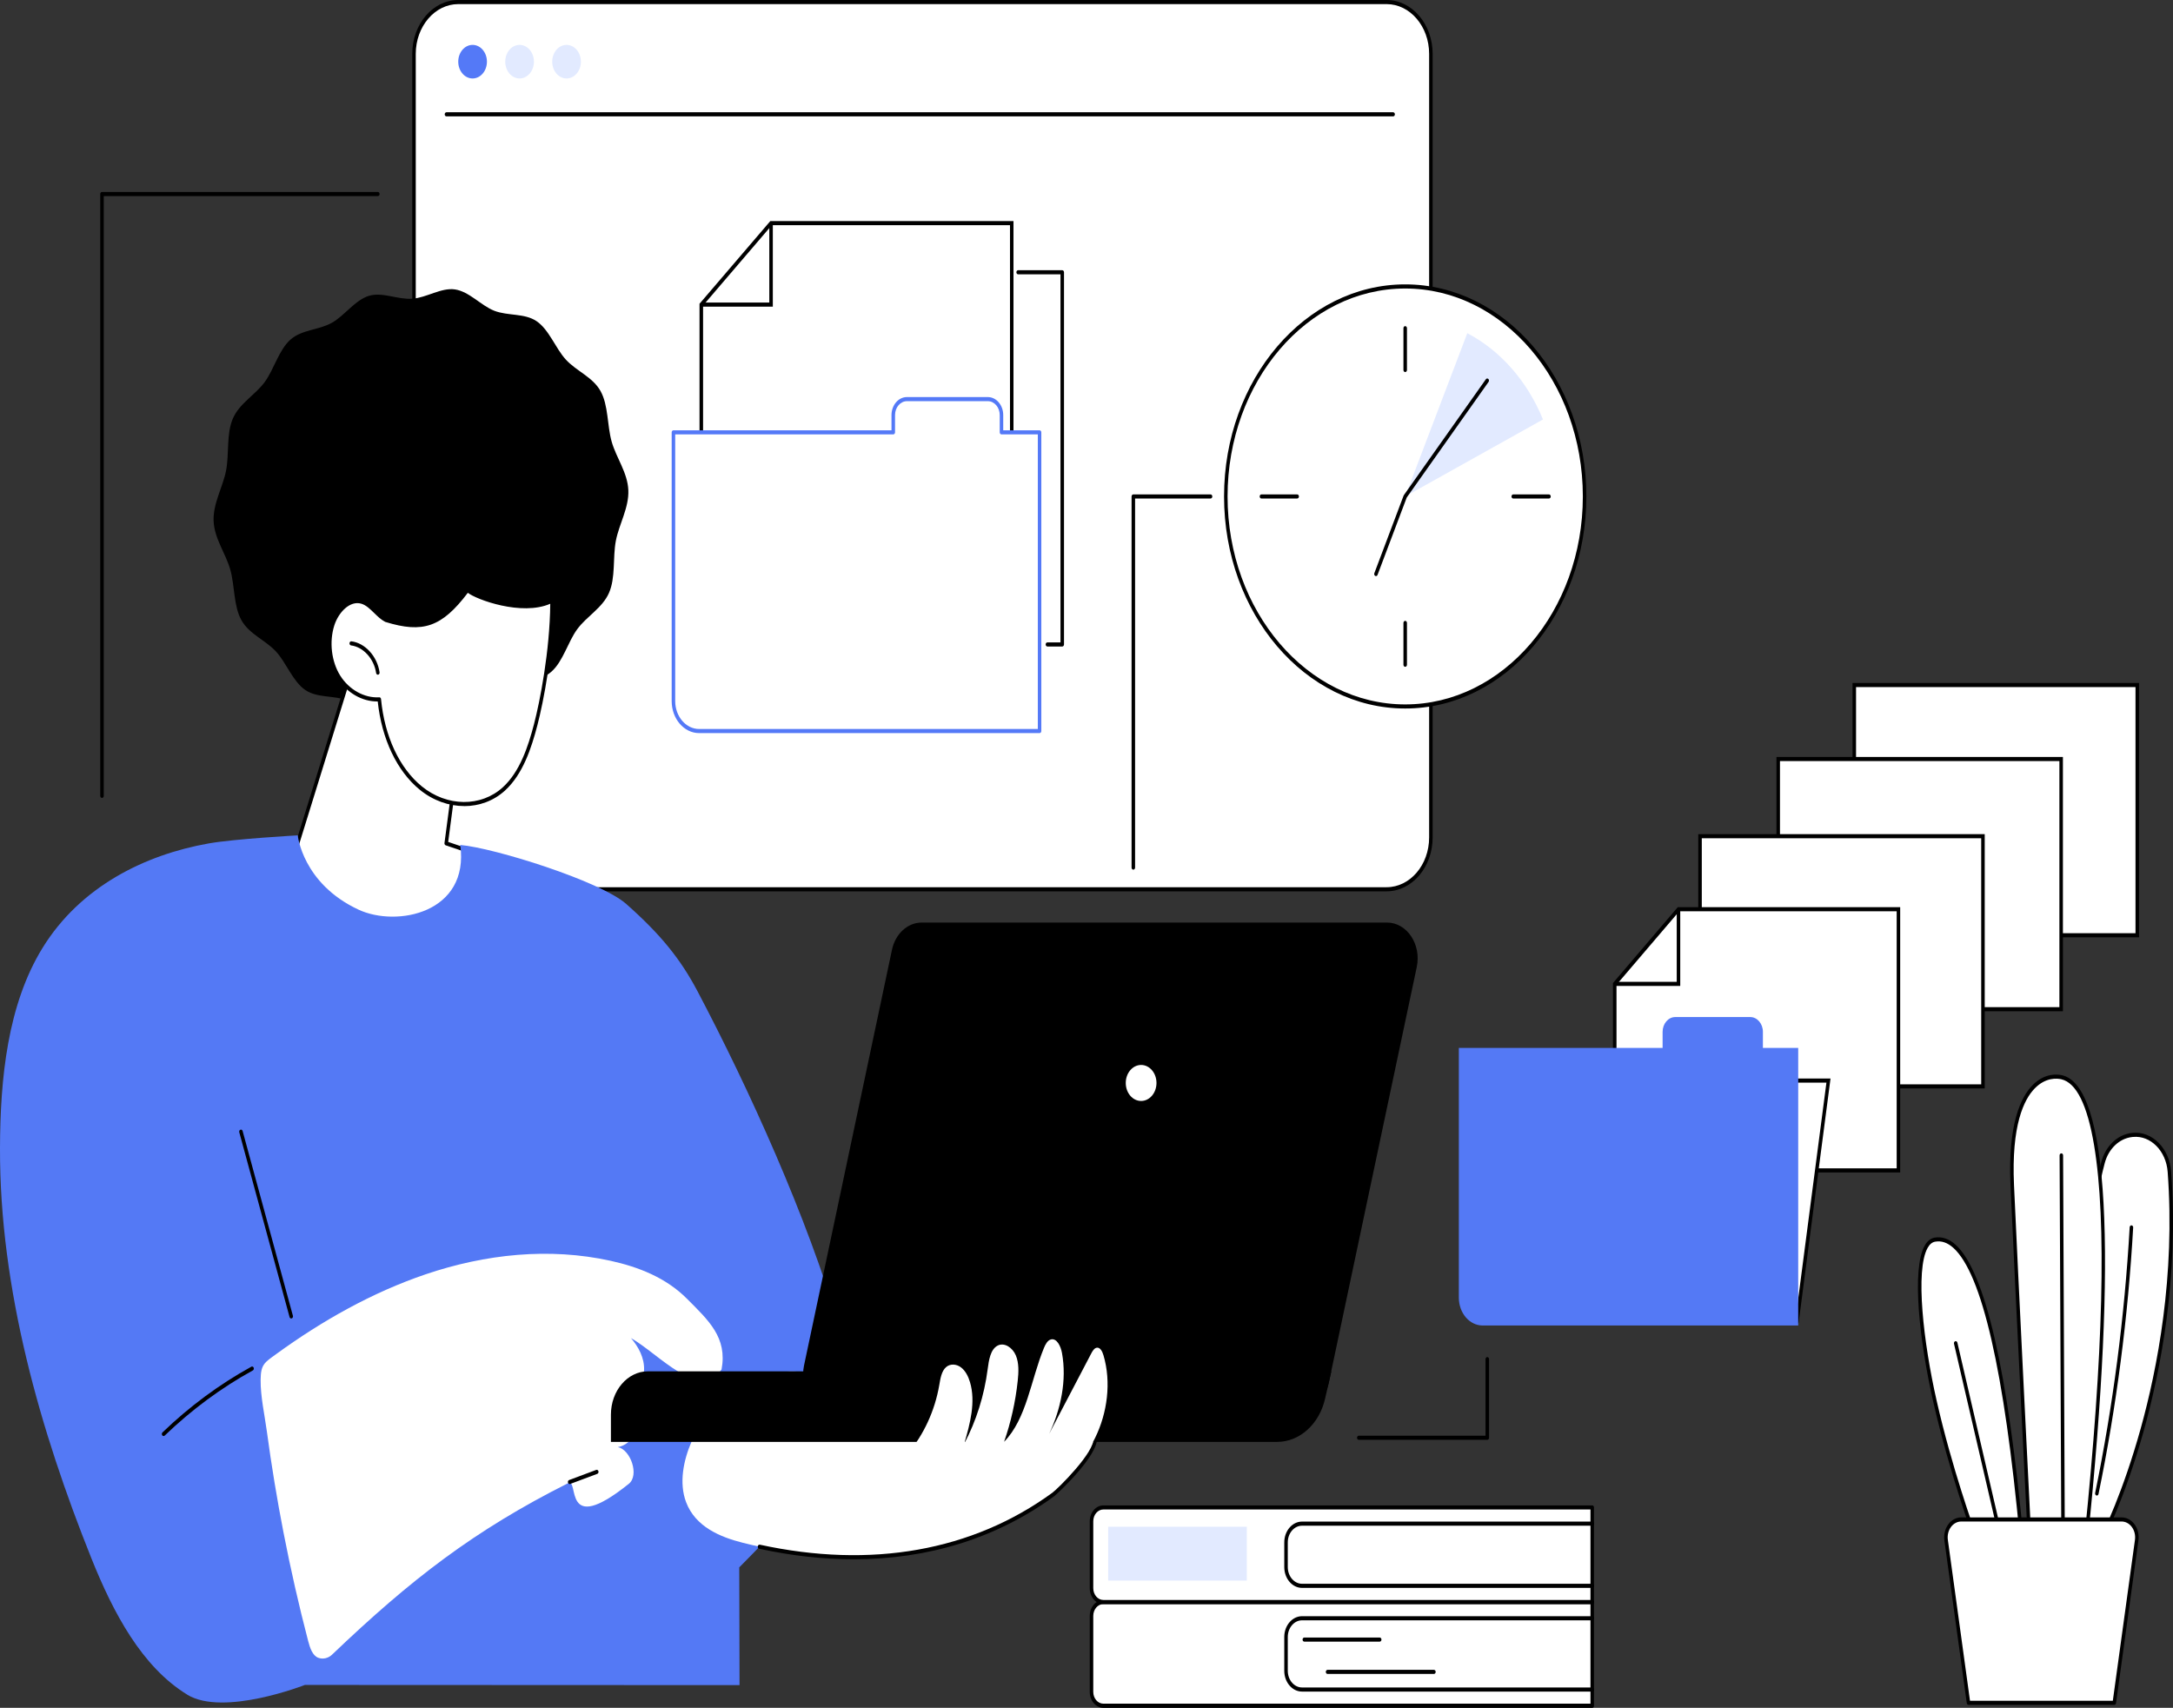 <svg width="355" height="279" viewBox="0 0 355 279" fill="none" xmlns="http://www.w3.org/2000/svg">
<rect x="0" y="0" width="355" height="279" fill="#333333" stroke="none"/>
<g clip-path="url(#clip0_309_1507)">
<path d="M226.529 0.336H74.865C70.871 0.336 67.632 4.127 67.632 8.803V136.812C67.632 141.489 70.871 145.28 74.865 145.28H226.529C230.524 145.28 233.762 141.489 233.762 136.812V8.803C233.762 4.127 230.524 0.336 226.529 0.336Z" fill="white"/>
<path d="M226.529 145.615H74.868C70.721 145.615 67.349 141.667 67.349 136.812V8.803C67.349 3.948 70.721 0 74.868 0H226.529C230.677 0 234.049 3.948 234.049 8.803V136.809C234.049 141.664 230.677 145.612 226.529 145.612V145.615ZM74.868 0.671C71.037 0.671 67.922 4.321 67.922 8.803V136.809C67.922 141.294 71.04 144.94 74.868 144.94H226.529C230.361 144.94 233.476 141.291 233.476 136.809V8.803C233.476 4.317 230.358 0.671 226.529 0.671H74.868Z" fill="black"/>
<path d="M77.206 12.818C78.5 12.818 79.549 11.59 79.549 10.075C79.549 8.56 78.5 7.332 77.206 7.332C75.912 7.332 74.863 8.56 74.863 10.075C74.863 11.59 75.912 12.818 77.206 12.818Z" fill="#5479F7"/>
<path d="M84.884 12.818C86.178 12.818 87.227 11.59 87.227 10.075C87.227 8.56 86.178 7.332 84.884 7.332C83.59 7.332 82.54 8.56 82.54 10.075C82.54 11.59 83.59 12.818 84.884 12.818Z" fill="#E2EAFF"/>
<path d="M92.558 12.818C93.852 12.818 94.901 11.59 94.901 10.075C94.901 8.56 93.852 7.332 92.558 7.332C91.264 7.332 90.215 8.56 90.215 10.075C90.215 11.59 91.264 12.818 92.558 12.818Z" fill="#E2EAFF"/>
<path d="M125.967 36.453L114.57 49.762V83.019H165.284V36.453H125.967Z" fill="white"/>
<path d="M165.571 83.355H114.28V49.621L125.847 36.114H165.571V83.351V83.355ZM114.857 82.683H165V36.789H126.088L114.86 49.903V82.686L114.857 82.683Z" fill="black"/>
<path d="M126.254 50.097H114.57V49.426H125.68V36.453H126.254V50.097Z" fill="black"/>
<path d="M163.609 70.63V67.807C163.609 66.37 162.611 65.202 161.378 65.202H148.162C146.929 65.202 145.931 66.367 145.931 67.807V70.63H110.018V114.534C110.018 117.236 111.894 119.429 114.211 119.429H169.832V70.63H163.609Z" fill="white"/>
<path d="M169.833 119.764H114.211C111.742 119.764 109.731 117.418 109.731 114.534V70.63C109.731 70.446 109.861 70.295 110.018 70.295H145.644V67.807C145.644 66.185 146.774 64.866 148.162 64.866H161.378C162.766 64.866 163.896 66.185 163.896 67.807V70.295H169.833C169.99 70.295 170.119 70.446 170.119 70.63V119.429C170.119 119.613 169.99 119.764 169.833 119.764ZM110.308 70.966V114.534C110.308 117.048 112.06 119.093 114.214 119.093H169.549V70.966H163.612C163.454 70.966 163.325 70.815 163.325 70.63V67.807C163.325 66.555 162.453 65.537 161.381 65.537H148.165C147.092 65.537 146.221 66.555 146.221 67.807V70.63C146.221 70.815 146.092 70.966 145.934 70.966H110.308Z" fill="#5479F7"/>
<path d="M173.538 105.617H171.115C170.957 105.617 170.828 105.466 170.828 105.281C170.828 105.096 170.957 104.945 171.115 104.945H173.251V44.816H166.331C166.173 44.816 166.044 44.665 166.044 44.481C166.044 44.296 166.173 44.145 166.331 44.145H173.538C173.696 44.145 173.825 44.296 173.825 44.481V105.281C173.825 105.466 173.696 105.617 173.538 105.617Z" fill="black"/>
<path d="M227.593 19.012H72.938C72.78 19.012 72.651 18.861 72.651 18.677C72.651 18.492 72.78 18.341 72.938 18.341H227.593C227.751 18.341 227.88 18.492 227.88 18.677C227.88 18.861 227.751 19.012 227.593 19.012Z" fill="black"/>
<path d="M229.566 115.413C245.752 115.413 258.874 100.053 258.874 81.105C258.874 62.157 245.752 46.797 229.566 46.797C213.38 46.797 200.258 62.157 200.258 81.105C200.258 100.053 213.38 115.413 229.566 115.413Z" fill="white"/>
<path d="M229.566 115.746C213.248 115.746 199.972 100.205 199.972 81.102C199.972 61.999 213.248 46.458 229.566 46.458C245.885 46.458 259.161 61.999 259.161 81.102C259.161 100.205 245.885 115.746 229.566 115.746ZM229.566 47.133C213.563 47.133 200.545 62.371 200.545 81.105C200.545 99.839 213.563 115.077 229.566 115.077C245.57 115.077 258.587 99.839 258.587 81.105C258.587 62.371 245.57 47.133 229.566 47.133Z" fill="black"/>
<path d="M229.566 60.783C229.408 60.783 229.279 60.632 229.279 60.448V53.612C229.279 53.428 229.408 53.277 229.566 53.277C229.724 53.277 229.853 53.428 229.853 53.612V60.448C229.853 60.632 229.724 60.783 229.566 60.783Z" fill="black"/>
<path d="M229.566 108.934C229.408 108.934 229.279 108.783 229.279 108.598V101.762C229.279 101.578 229.408 101.427 229.566 101.427C229.724 101.427 229.853 101.578 229.853 101.762V108.598C229.853 108.783 229.724 108.934 229.566 108.934Z" fill="black"/>
<path d="M211.917 81.441H206.078C205.92 81.441 205.791 81.29 205.791 81.105C205.791 80.921 205.92 80.769 206.078 80.769H211.917C212.075 80.769 212.204 80.921 212.204 81.105C212.204 81.29 212.075 81.441 211.917 81.441Z" fill="black"/>
<path d="M253.055 81.441H247.216C247.058 81.441 246.929 81.29 246.929 81.105C246.929 80.921 247.058 80.769 247.216 80.769H253.055C253.213 80.769 253.342 80.921 253.342 81.105C253.342 81.29 253.213 81.441 253.055 81.441Z" fill="black"/>
<path d="M252.077 68.529C249.525 62.278 245.125 57.262 239.708 54.435L229.566 81.102L252.077 68.525V68.529Z" fill="#E2EAFF"/>
<path d="M224.785 94.115C224.748 94.115 224.708 94.105 224.671 94.084C224.527 94.01 224.461 93.812 224.524 93.641L229.305 80.968C229.317 80.941 229.331 80.914 229.345 80.89L242.745 61.955C242.845 61.814 243.026 61.794 243.149 61.912C243.272 62.029 243.287 62.241 243.186 62.385L229.813 81.283L225.049 93.913C225.001 94.037 224.897 94.115 224.785 94.115Z" fill="black"/>
<path d="M185.15 142.073C184.992 142.073 184.863 141.922 184.863 141.738V81.105C184.863 80.921 184.992 80.769 185.15 80.769H197.766C197.924 80.769 198.053 80.921 198.053 81.105C198.053 81.29 197.924 81.441 197.766 81.441H185.437V141.738C185.437 141.922 185.308 142.073 185.15 142.073Z" fill="black"/>
<path d="M102.65 80.081C102.771 82.955 101.13 85.634 100.611 88.35C100.086 91.103 100.591 94.363 99.487 96.868C98.4 99.332 95.879 100.651 94.305 102.786C92.779 104.858 91.993 108.054 90.074 109.739C88.224 111.361 85.5 111.267 83.349 112.459C81.281 113.604 79.543 116.195 77.249 116.88C75.049 117.535 72.557 116.226 70.196 116.4C67.836 116.575 65.47 118.247 63.227 117.921C60.89 117.582 58.945 115.266 56.794 114.433C54.557 113.567 51.856 114.067 49.883 112.727C47.835 111.341 46.785 108.276 45.096 106.446C43.352 104.556 40.737 103.619 39.449 101.333C38.141 99.01 38.37 95.696 37.616 93.037C36.873 90.415 35.018 87.994 34.897 85.121C34.777 82.247 36.417 79.568 36.937 76.852C37.461 74.099 36.957 70.839 38.061 68.334C39.148 65.87 41.669 64.55 43.243 62.415C44.769 60.344 45.555 57.148 47.474 55.462C49.323 53.841 52.048 53.935 54.199 52.743C56.267 51.598 58.005 49.006 60.299 48.321C62.499 47.667 64.991 48.976 67.351 48.801C69.712 48.627 72.078 46.955 74.32 47.281C76.658 47.62 78.602 49.936 80.753 50.769C82.99 51.635 85.692 51.135 87.665 52.474C89.713 53.861 90.763 56.926 92.452 58.756C94.195 60.646 96.811 61.583 98.099 63.869C99.407 66.192 99.177 69.506 99.931 72.165C100.674 74.787 102.53 77.207 102.65 80.081Z" fill="black"/>
<path d="M58.128 107.037L47.577 141.103C47.577 141.103 67.716 170.157 82.893 169.012C98.067 167.867 95.242 147.757 83.934 141.516L72.895 137.776L76.188 112.872L58.128 107.037Z" fill="white"/>
<path d="M81.989 169.385C75.78 169.385 68.171 164.802 59.352 155.744C52.481 148.687 47.402 141.392 47.353 141.318C47.29 141.227 47.273 141.103 47.307 140.992L57.858 106.926C57.91 106.762 58.062 106.671 58.205 106.718L76.265 112.553C76.405 112.596 76.494 112.761 76.471 112.929L73.219 137.541L84.014 141.2C84.028 141.204 84.043 141.211 84.057 141.221C90.478 144.766 94.608 153.082 93.458 160.156C92.578 165.564 88.735 168.918 82.913 169.358C82.609 169.382 82.302 169.392 81.992 169.392L81.989 169.385ZM47.904 141.039C49.478 143.262 68.567 169.761 82.876 168.68C88.497 168.257 92.053 165.182 92.893 160.021C93.995 153.243 90.017 145.259 83.833 141.832L72.818 138.098C72.68 138.051 72.591 137.89 72.614 137.726L75.866 113.117L58.309 107.443L47.904 141.039Z" fill="black"/>
<path d="M87.513 118.391C88.643 114.054 90.18 105.694 90.18 98.133C85.044 100.772 76.013 96.894 76.443 96.314C72.015 102.263 68.943 103.099 63.035 101.276C61.596 100.534 60.623 98.761 59.1 98.298C57.07 97.68 55.074 99.748 54.34 102.051C53.448 104.848 53.838 108.155 55.34 110.559C56.846 112.966 59.419 114.396 61.963 114.242C62.502 119.888 64.765 125.488 68.742 128.735C72.72 131.981 78.508 132.364 82.328 128.866C85.087 126.338 86.487 122.309 87.51 118.388L87.513 118.391Z" fill="white"/>
<path d="M75.838 131.686C73.337 131.686 70.758 130.796 68.579 129.017C64.853 125.979 62.358 120.735 61.71 114.594C59.169 114.638 56.608 113.157 55.111 110.763C53.559 108.282 53.152 104.821 54.073 101.94C54.861 99.469 56.984 97.311 59.175 97.979C60.081 98.254 60.792 98.953 61.483 99.624C62.026 100.151 62.536 100.651 63.133 100.964C69.109 102.803 72.052 101.709 76.228 96.099C76.331 95.958 76.514 95.944 76.632 96.065C76.692 96.126 76.724 96.206 76.73 96.293C77.504 97.062 85.365 100.245 90.066 97.831C90.154 97.784 90.258 97.794 90.338 97.858C90.418 97.918 90.467 98.026 90.467 98.14C90.467 106.097 88.784 114.678 87.788 118.495C86.805 122.269 85.408 126.486 82.508 129.141C80.65 130.843 78.281 131.693 75.841 131.693L75.838 131.686ZM61.965 113.913C62.111 113.913 62.235 114.04 62.249 114.211C62.828 120.291 65.255 125.488 68.909 128.466C73.016 131.817 78.585 131.874 82.156 128.607C84.929 126.069 86.283 121.97 87.241 118.294C88.204 114.594 89.825 106.372 89.894 98.634C85.21 100.671 77.837 97.955 76.431 96.844C72.189 102.437 69.118 103.502 62.966 101.605C62.952 101.601 62.938 101.595 62.923 101.588C62.243 101.239 61.673 100.678 61.119 100.138C60.448 99.483 59.814 98.865 59.034 98.627C57.181 98.063 55.297 100.03 54.615 102.175C53.763 104.851 54.141 108.068 55.578 110.367C57.018 112.67 59.528 114.064 61.954 113.916C61.959 113.916 61.965 113.916 61.968 113.916L61.965 113.913Z" fill="black"/>
<path d="M61.73 110.226C61.593 110.226 61.472 110.109 61.446 109.948C61.111 107.628 59.353 105.691 57.354 105.439C57.196 105.419 57.081 105.254 57.098 105.069C57.116 104.885 57.253 104.751 57.414 104.771C59.657 105.053 61.633 107.228 62.011 109.833C62.037 110.015 61.934 110.189 61.776 110.22C61.759 110.22 61.745 110.223 61.727 110.223L61.73 110.226Z" fill="black"/>
<path d="M30.598 276.851C23.176 272.322 18.481 263.439 14.928 254.566C6.573 233.714 -0.063 210.602 -4.20951e-05 187.571C0.032 176.15 1.245 164.131 6.946 154.865C13.118 144.836 23.672 139.626 34.114 137.783C38.322 137.041 48.644 136.47 48.644 136.47C48.644 136.47 49.424 144.34 58.564 148.603C64.828 151.527 76.715 149.157 75.195 138.038C80.776 138.525 98.102 143.957 102.303 147.673C107.97 152.689 111.191 156.704 113.959 161.948C122.416 177.983 131.901 198.929 137.103 216.763C138.944 223.071 132.196 225.257 131.611 231.887C130.949 239.388 129.758 246.549 125.026 251.668C123.495 253.324 120.77 256.056 120.77 256.056L120.816 275.294L49.805 275.263C49.805 275.263 36.515 280.471 30.595 276.858L30.598 276.851Z" fill="#5479F5"/>
<path d="M47.577 215.393C47.456 215.393 47.342 215.302 47.304 215.158L39.091 184.979C39.042 184.802 39.125 184.613 39.277 184.556C39.429 184.499 39.59 184.597 39.638 184.775L47.852 214.953C47.901 215.131 47.818 215.319 47.666 215.376C47.637 215.386 47.608 215.393 47.58 215.393H47.577Z" fill="black"/>
<path d="M50.353 268.112C50.639 269.214 51.052 270.462 51.987 270.822C52.727 271.107 53.622 270.909 54.224 270.335C67.156 257.983 77.469 250.027 92.784 242.315C94.731 241.335 91.654 251.289 102.733 242.402C104.48 240.999 103.02 236.816 100.929 236.406C102.659 236.121 104.133 234.372 104.354 232.344C104.574 230.316 103.522 228.191 101.907 227.409C103.582 227.775 105.139 225.821 105.22 223.83C105.3 221.839 104.293 219.996 103.08 218.596C107.712 221.228 114.208 228.903 117.879 223.729C118.863 218.488 115.731 215.698 112.258 212.2C108.785 208.699 104.256 206.966 99.753 205.972C89.738 203.767 79.308 204.865 69.519 208.185C60.907 211.106 52.704 215.698 45.099 221.228C43.229 222.588 42.603 222.88 42.578 225.408C42.549 228.114 43.223 231.092 43.584 233.764C44.336 239.324 45.245 244.853 46.312 250.342C47.473 256.322 48.821 262.251 50.35 268.112H50.353Z" fill="white"/>
<path d="M93.063 242.446C92.942 242.446 92.828 242.355 92.79 242.211C92.742 242.033 92.825 241.845 92.977 241.788L97.405 240.133C97.554 240.076 97.718 240.173 97.766 240.351C97.815 240.529 97.732 240.717 97.58 240.774L93.152 242.429C93.123 242.439 93.094 242.446 93.066 242.446H93.063Z" fill="black"/>
<path d="M26.727 234.603C26.643 234.603 26.56 234.563 26.506 234.479C26.405 234.335 26.422 234.123 26.546 234.006C30.983 229.742 35.867 226.13 41.063 223.273C41.207 223.192 41.376 223.266 41.445 223.434C41.511 223.602 41.451 223.803 41.307 223.88C36.154 226.714 31.309 230.296 26.91 234.523C26.855 234.573 26.792 234.6 26.729 234.6L26.727 234.603Z" fill="black"/>
<path d="M112.969 235.533C111.65 238.585 110.904 242.278 112.086 245.404C113.606 249.429 117.661 251.104 121.338 252.034C138.781 256.439 156.904 255.194 172.055 244.158C172.68 243.702 179.254 237.44 178.913 234.882C178.591 232.471 174.35 233.999 172.351 233.311C163.692 230.333 154.876 227.996 145.968 226.308C141.391 225.441 136.788 224.746 132.17 224.226C128.64 223.83 126.013 224.011 122.686 225.861C118.545 228.161 115.043 230.739 112.969 235.53V235.533Z" fill="white"/>
<path d="M139.464 254.734C134.488 254.734 129.331 254.163 124.028 253.011C123.873 252.978 123.77 252.803 123.799 252.619C123.827 252.437 123.977 252.316 124.134 252.35C142.343 256.308 158.863 253.377 171.906 243.876C172.838 243.198 178.93 237.175 178.631 234.936C178.606 234.751 178.715 234.58 178.869 234.553C179.027 234.523 179.173 234.65 179.196 234.832C179.578 237.685 172.68 244.101 172.207 244.444C162.843 251.266 151.71 254.734 139.464 254.734Z" fill="black"/>
<path d="M208.642 235.557H99.805V231.108C99.805 227.197 102.513 224.028 105.851 224.028H217.504L216.468 228.53C215.516 232.676 212.307 235.557 208.642 235.557Z" fill="black"/>
<path d="M212.235 230.34H136.203C132.956 230.34 130.57 226.767 131.353 223.074L145.721 155.16C146.275 152.548 148.274 150.715 150.571 150.715H226.604C229.85 150.715 232.237 154.287 231.454 157.98L217.085 225.895C216.532 228.507 214.533 230.34 212.235 230.34Z" fill="black"/>
<path d="M186.427 179.861C187.813 179.858 188.935 178.539 188.933 176.915C188.93 175.291 187.805 173.976 186.419 173.979C185.033 173.982 183.911 175.301 183.914 176.925C183.916 178.55 185.041 179.864 186.427 179.861Z" fill="white"/>
<path d="M180.263 221.382C180.094 220.815 179.779 220.164 179.265 220.164C178.818 220.164 178.505 220.664 178.273 221.114C175.982 225.492 173.69 229.866 171.398 234.244C173.297 230.236 174.315 225.495 173.492 221.013C173.288 219.909 172.646 218.586 171.703 218.817C171.135 218.955 170.79 219.62 170.538 220.234C168.404 225.425 167.736 231.753 164.036 235.547C165.149 232.357 165.901 228.993 166.265 225.572C166.414 224.172 166.486 222.682 165.952 221.416C165.416 220.15 164.074 219.251 162.972 219.831C161.805 220.446 161.544 222.208 161.352 223.689C160.793 227.986 159.485 232.146 157.529 235.839C158.478 232.589 159.43 229.04 158.467 225.797C158.186 224.847 157.718 223.931 156.996 223.383C156.273 222.836 155.263 222.739 154.572 223.333C153.809 223.988 153.631 225.206 153.445 226.291C152.722 230.474 150.907 234.375 148.354 237.413C146.439 239.693 141.879 241.513 143.972 245.548C144.692 246.931 145.962 247.804 147.262 248.358C150.933 249.926 155.002 249.379 158.837 248.499C162.754 247.599 166.649 246.361 170.194 244.209C173.736 242.057 176.928 238.938 178.915 234.885C180.903 230.833 181.583 225.797 180.266 221.386L180.263 221.382Z" fill="white"/>
<path d="M343.241 251.591C343.594 251.353 356.884 224.605 354.409 191.415C354.142 187.843 351.489 185.11 348.435 185.406C348.386 185.409 348.34 185.416 348.292 185.419C346.086 185.668 344.225 187.45 343.565 189.928C341.887 196.236 338.939 212.68 338.268 251.591H343.244H343.241Z" fill="white"/>
<path d="M343.241 251.927H338.265C338.188 251.927 338.113 251.89 338.062 251.826C338.007 251.762 337.979 251.675 337.979 251.584C338.65 212.707 341.595 196.206 343.29 189.831C343.987 187.212 345.94 185.349 348.263 185.087L348.412 185.07C351.596 184.761 354.415 187.595 354.696 191.385C355.984 208.672 352.941 224.082 350.159 233.965C347.193 244.504 343.72 251.655 343.385 251.883C343.342 251.913 343.293 251.927 343.241 251.927ZM338.561 251.255H343.104C343.611 250.366 346.829 243.782 349.729 233.351C352.433 223.615 355.393 208.443 354.128 191.442C353.873 188.018 351.338 185.459 348.464 185.738L348.323 185.752C346.23 185.987 344.472 187.665 343.844 190.025C342.163 196.347 339.246 212.7 338.564 251.252L338.561 251.255Z" fill="black"/>
<path d="M342.559 244.323C342.536 244.323 342.513 244.323 342.493 244.313C342.338 244.269 342.243 244.088 342.281 243.906C345.197 229.688 347.096 215.084 347.922 200.493C347.933 200.309 348.071 200.168 348.226 200.181C348.384 200.195 348.504 200.352 348.493 200.537C347.664 215.165 345.759 229.809 342.834 244.064C342.803 244.219 342.685 244.323 342.556 244.323H342.559Z" fill="black"/>
<path d="M340.778 251.591H331.572C331.572 251.591 329.447 209.377 328.738 193.594C328.03 177.808 333.754 175.284 336.826 175.992C338.971 176.486 348.212 179.803 340.778 251.595V251.591Z" fill="white"/>
<path d="M340.778 251.927H331.572C331.42 251.927 331.294 251.789 331.285 251.611C331.265 251.188 329.151 209.216 328.451 193.611C328.001 183.596 330.161 179.205 332.051 177.285C334.032 175.27 336.089 175.478 336.88 175.66C344.469 177.402 345.955 204.384 341.065 251.631C341.047 251.799 340.924 251.927 340.781 251.927H340.778ZM331.841 251.255H340.523C343.64 221.04 344.174 199.463 342.112 187.118C341.007 180.514 339.209 176.882 336.768 176.321C336.06 176.156 334.216 175.975 332.426 177.795C330.634 179.618 328.586 183.835 329.025 193.577C329.693 208.464 331.646 247.344 331.841 251.255Z" fill="black"/>
<path d="M330.295 251.591H322.824C322.824 251.591 318.841 240.935 316.105 228.896C313.369 216.857 312.253 203.179 316.105 202.514C319.956 201.85 326.203 207.265 330.295 251.591Z" fill="white"/>
<path d="M330.295 251.927H322.824C322.71 251.927 322.606 251.846 322.56 251.725C322.52 251.618 318.537 240.908 315.826 228.983C313.575 219.069 312.27 207.342 314.438 203.491C314.863 202.736 315.411 202.296 316.064 202.185C317.255 201.981 318.408 202.373 319.486 203.35C324.295 207.708 328.03 223.927 330.582 251.558C330.591 251.652 330.565 251.746 330.51 251.819C330.456 251.89 330.378 251.93 330.298 251.93L330.295 251.927ZM323.014 251.255H329.977C327.445 224.038 323.796 208.101 319.136 203.878C318.17 203.005 317.194 202.666 316.148 202.847C315.657 202.931 315.253 203.263 314.917 203.857C312.861 207.513 314.235 219.355 316.383 228.809C318.878 239.787 322.457 249.731 323.014 251.255Z" fill="black"/>
<path d="M326.682 250.745C326.555 250.745 326.441 250.648 326.406 250.497L319.222 219.522C319.182 219.345 319.271 219.16 319.423 219.11C319.575 219.063 319.733 219.167 319.776 219.345L326.96 250.319C327 250.497 326.911 250.681 326.759 250.732C326.733 250.738 326.707 250.745 326.684 250.745H326.682Z" fill="black"/>
<path d="M337.038 251.098C336.88 251.098 336.751 250.95 336.751 250.765L336.473 188.756C336.473 188.572 336.599 188.421 336.759 188.417C336.917 188.417 337.046 188.565 337.046 188.75L337.324 250.759C337.324 250.943 337.198 251.094 337.038 251.098Z" fill="black"/>
<path d="M320.401 248.227H346.603C348.14 248.227 349.313 249.839 349.066 251.615L345.41 278.181H321.591L317.935 251.615C317.691 249.839 318.861 248.227 320.398 248.227H320.401Z" fill="white"/>
<path d="M345.412 278.517H321.594C321.453 278.517 321.333 278.396 321.31 278.235L317.653 251.668C317.524 250.725 317.754 249.765 318.281 249.036C318.812 248.308 319.584 247.891 320.401 247.891H346.603C347.42 247.891 348.192 248.308 348.722 249.036C349.253 249.765 349.482 250.722 349.35 251.668L345.694 278.235C345.671 278.396 345.55 278.517 345.41 278.517H345.412ZM321.838 277.845H345.169L348.785 251.561C348.888 250.812 348.705 250.05 348.286 249.473C347.865 248.895 347.254 248.563 346.603 248.563H320.401C319.753 248.563 319.139 248.895 318.717 249.473C318.296 250.05 318.115 250.812 318.218 251.561L321.835 277.845H321.838Z" fill="black"/>
<path d="M349.16 111.912H302.932V152.79H349.16V111.912Z" fill="white"/>
<path d="M349.45 153.125H302.648V111.576H349.45V153.125ZM303.219 152.454H348.874V112.247H303.219V152.454Z" fill="black"/>
<path d="M336.728 123.998H290.505V164.869H336.728V123.998Z" fill="white"/>
<path d="M337.015 165.205H290.218V123.662H337.015V165.205ZM290.792 164.534H336.441V124.333H290.792V164.534Z" fill="black"/>
<path d="M323.954 136.608H277.731V177.479H323.954V136.608Z" fill="white"/>
<path d="M324.241 177.815H277.444V136.272H324.241V177.815ZM278.018 177.144H323.667V136.943H278.018V177.144Z" fill="black"/>
<path d="M274.212 148.539L263.795 160.733V191.2H310.145V148.539H274.212Z" fill="white"/>
<path d="M310.432 191.536H263.509V160.592L274.094 148.204H310.432V191.536ZM264.082 190.865H309.858V148.875H274.332L264.085 160.871V190.865H264.082Z" fill="black"/>
<path d="M274.499 161.069H263.795V160.397H273.925V148.539H274.499V161.069Z" fill="black"/>
<path d="M287.482 176.526L293.459 215.94C293.471 216.011 293.557 216.011 293.565 215.94L298.713 176.529H287.482V176.526Z" fill="white"/>
<path d="M293.514 216.33C293.347 216.33 293.207 216.192 293.178 216.001L287.144 176.193H299.049L293.852 215.991C293.826 216.185 293.686 216.326 293.52 216.33H293.517H293.514ZM287.827 176.865L293.497 214.262L298.381 176.865H287.827Z" fill="black"/>
<path d="M288.004 171.194V168.572C288.004 167.236 287.078 166.152 285.936 166.152H273.684C272.543 166.152 271.617 167.236 271.617 168.572V171.194H238.328V211.992C238.328 214.503 240.069 216.541 242.214 216.541H293.772V171.194H288.001H288.004Z" fill="#5479F5"/>
<path d="M242.977 235.218H221.984C221.826 235.218 221.697 235.067 221.697 234.882C221.697 234.697 221.826 234.546 221.984 234.546H242.69V222.034C242.69 221.849 242.819 221.698 242.977 221.698C243.135 221.698 243.264 221.849 243.264 222.034V234.882C243.264 235.067 243.135 235.218 242.977 235.218Z" fill="black"/>
<path d="M180.255 261.72H260.119V278.661H180.255C179.188 278.661 178.322 277.647 178.322 276.398V263.986C178.322 262.737 179.188 261.723 180.255 261.723V261.72Z" fill="white"/>
<path d="M260.119 279H180.255C179.03 279 178.032 277.835 178.032 276.401V263.99C178.032 262.556 179.027 261.391 180.255 261.391H260.119C260.277 261.391 260.406 261.542 260.406 261.727V278.668C260.406 278.852 260.277 279.003 260.119 279.003V279ZM180.255 262.056C179.346 262.056 178.606 262.922 178.606 263.983V276.395C178.606 277.459 179.346 278.322 180.255 278.322H259.832V262.052H180.255V262.056Z" fill="black"/>
<path d="M260.119 276.348H212.711C211.111 276.348 209.809 274.823 209.809 272.95V267.431C209.809 265.557 211.111 264.033 212.711 264.033H260.119C260.277 264.033 260.406 264.184 260.406 264.369C260.406 264.554 260.277 264.705 260.119 264.705H212.711C211.427 264.705 210.383 265.927 210.383 267.431V272.95C210.383 274.454 211.427 275.676 212.711 275.676H260.119C260.277 275.676 260.406 275.827 260.406 276.012C260.406 276.197 260.277 276.348 260.119 276.348Z" fill="black"/>
<path d="M225.4 268.19H213.085C212.927 268.19 212.798 268.038 212.798 267.854C212.798 267.669 212.927 267.518 213.085 267.518H225.4C225.557 267.518 225.687 267.669 225.687 267.854C225.687 268.038 225.557 268.19 225.4 268.19Z" fill="black"/>
<path d="M234.259 273.467H216.882C216.724 273.467 216.595 273.316 216.595 273.131C216.595 272.947 216.724 272.796 216.882 272.796H234.259C234.416 272.796 234.545 272.947 234.545 273.131C234.545 273.316 234.416 273.467 234.259 273.467Z" fill="black"/>
<path d="M180.255 246.263H260.119V261.72H180.255C179.188 261.72 178.322 260.706 178.322 259.457V248.529C178.322 247.28 179.188 246.266 180.255 246.266V246.263Z" fill="white"/>
<path d="M260.119 262.056H180.255C179.03 262.056 178.032 260.891 178.032 259.457V248.529C178.032 247.096 179.027 245.931 180.255 245.931H260.119C260.277 245.931 260.406 246.082 260.406 246.267V261.723C260.406 261.908 260.277 262.059 260.119 262.059V262.056ZM180.255 246.599C179.346 246.599 178.606 247.465 178.606 248.526V259.454C178.606 260.518 179.346 261.381 180.255 261.381H259.832V246.596H180.255V246.599Z" fill="black"/>
<path d="M260.119 259.407H212.712C211.112 259.407 209.81 257.883 209.81 256.009V251.974C209.81 250.101 211.112 248.576 212.712 248.576H260.119C260.277 248.576 260.406 248.727 260.406 248.912C260.406 249.097 260.277 249.248 260.119 249.248H212.712C211.427 249.248 210.383 250.47 210.383 251.974V256.009C210.383 257.513 211.427 258.735 212.712 258.735H260.119C260.277 258.735 260.406 258.887 260.406 259.071C260.406 259.256 260.277 259.407 260.119 259.407Z" fill="black"/>
<path d="M203.692 249.419H181.043V258.215H203.692V249.419Z" fill="#E2EAFF"/>
<path d="M16.663 130.353C16.505 130.353 16.376 130.202 16.376 130.017V31.696C16.376 31.511 16.505 31.36 16.663 31.36H61.727C61.885 31.36 62.014 31.511 62.014 31.696C62.014 31.881 61.885 32.032 61.727 32.032H16.95V130.017C16.95 130.202 16.82 130.353 16.663 130.353Z" fill="black"/>
</g>
<defs>
<clipPath id="clip0_309_1507">
<rect width="355" height="279" fill="white"/>
</clipPath>
</defs>
</svg>

